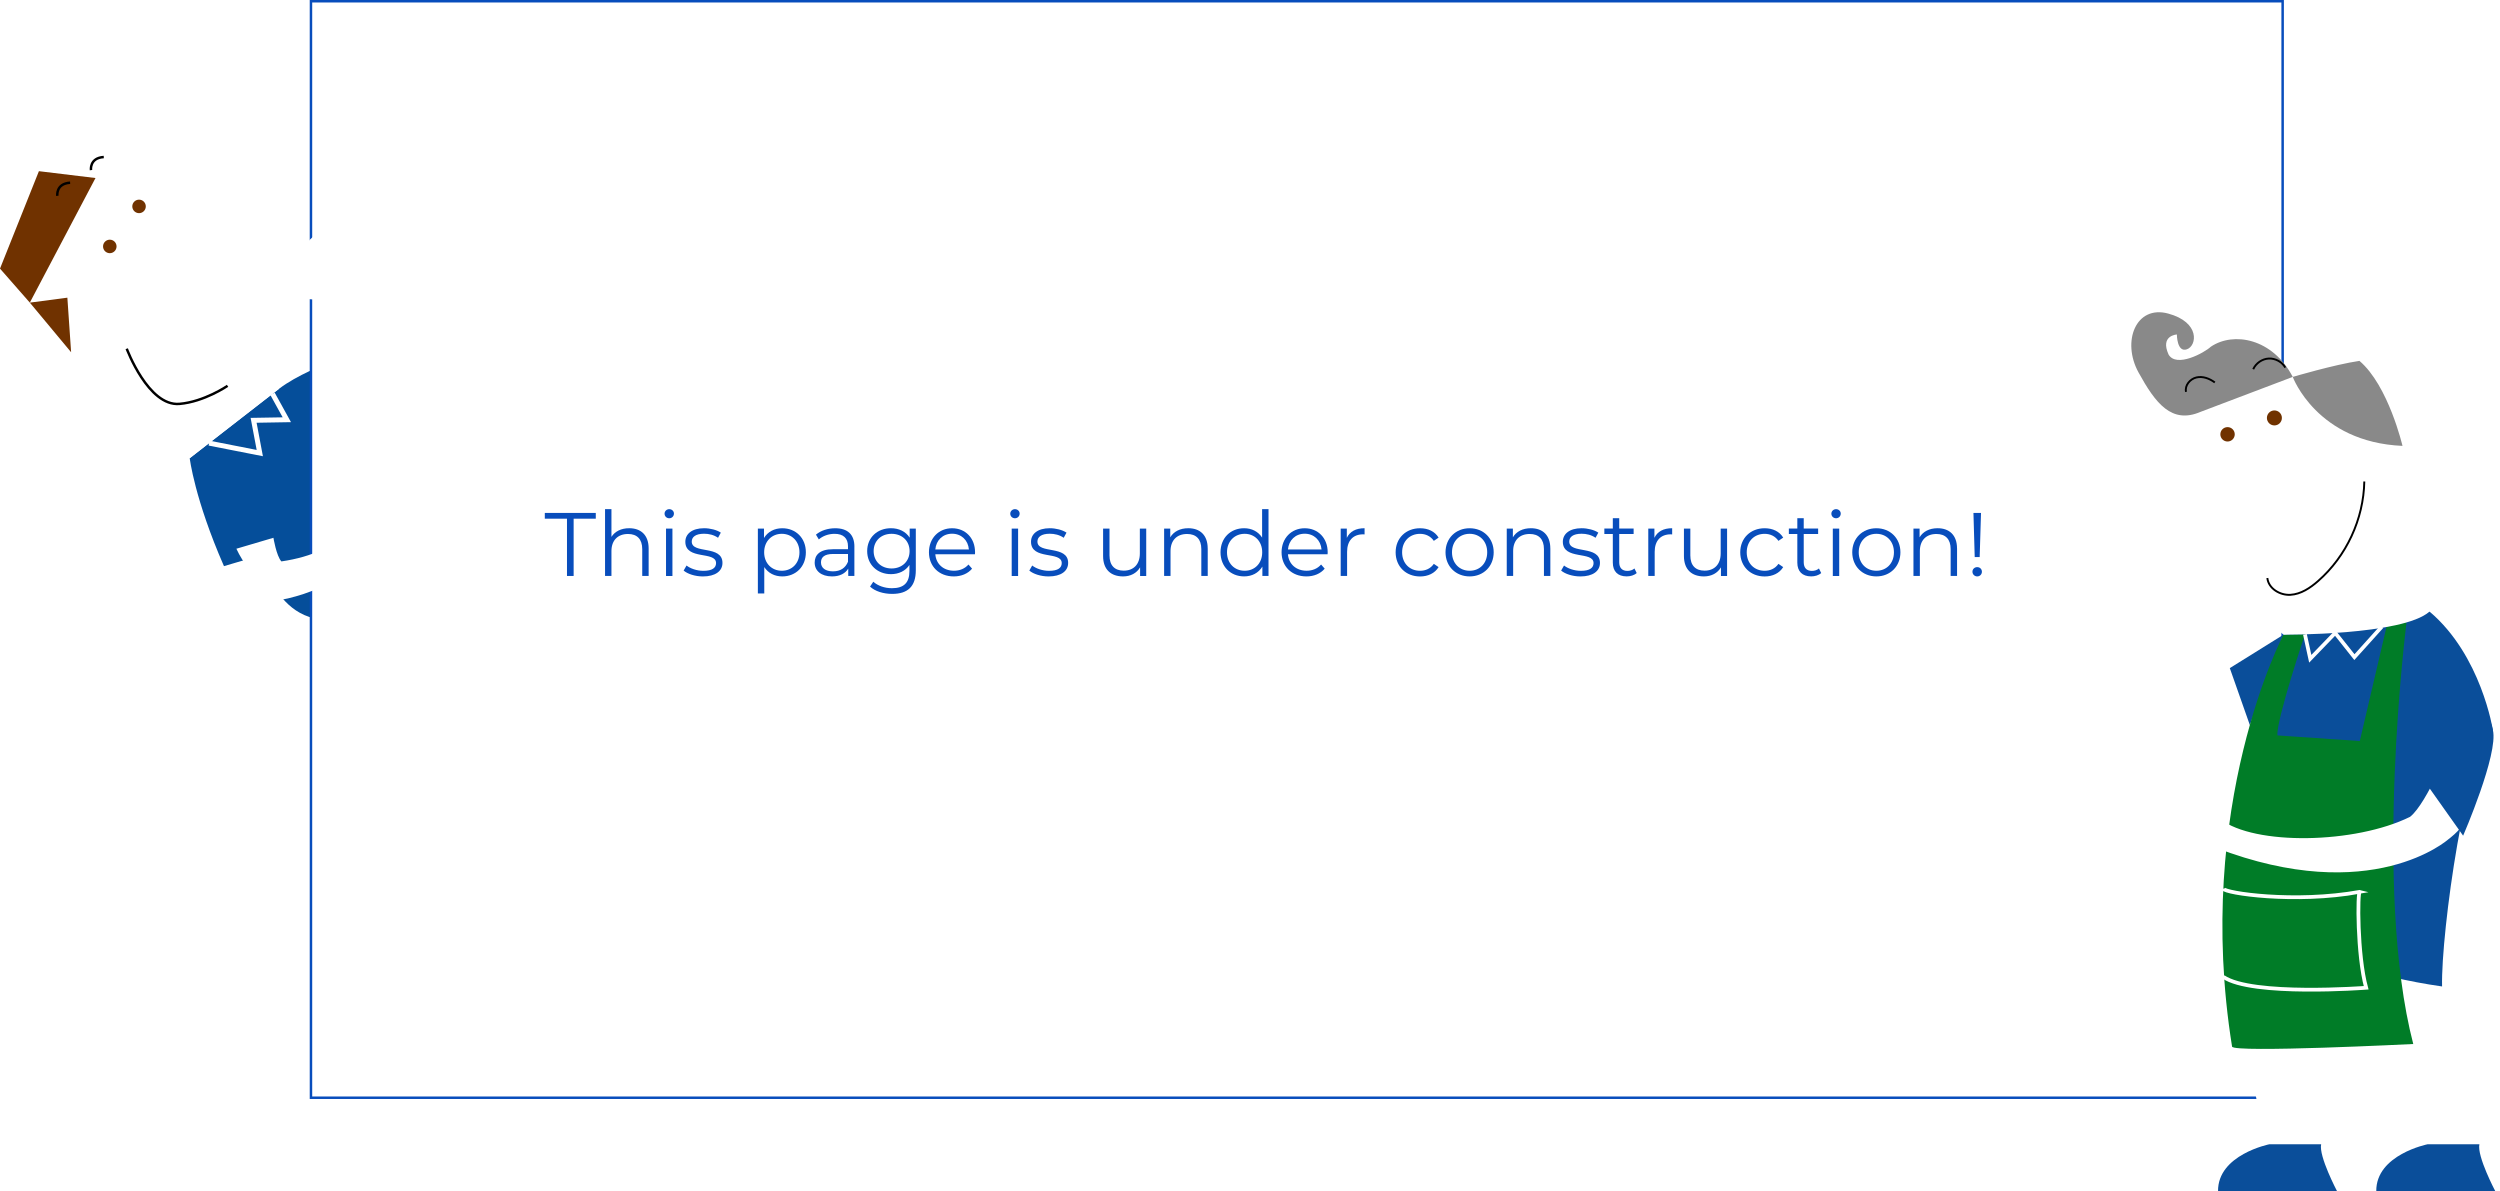 <?xml version="1.0" encoding="UTF-8"?>
<svg id="Layer_2" data-name="Layer 2" xmlns="http://www.w3.org/2000/svg" xmlns:xlink="http://www.w3.org/1999/xlink" viewBox="0 0 1006.87 479.76">
  <defs>
    <style>
      .cls-1, .cls-2 {
        stroke: #000;
      }

      .cls-1, .cls-2, .cls-3, .cls-4, .cls-5 {
        stroke-miterlimit: 10;
      }

      .cls-1, .cls-2, .cls-4, .cls-5 {
        fill: none;
      }

      .cls-6 {
        fill: #898989;
      }

      .cls-7 {
        filter: url(#drop-shadow-2);
      }

      .cls-8, .cls-9, .cls-10, .cls-3 {
        fill: #fff;
      }

      .cls-11 {
        fill: #054e9a;
      }

      .cls-2 {
        stroke-width: .78px;
      }

      .cls-9 {
        filter: url(#drop-shadow-3);
      }

      .cls-10 {
        filter: url(#drop-shadow-4);
      }

      .cls-12 {
        fill: #007c27;
      }

      .cls-3 {
        stroke: #084dbc;
      }

      .cls-13 {
        filter: url(#drop-shadow-1);
      }

      .cls-4 {
        stroke-width: 1.52px;
      }

      .cls-4, .cls-5 {
        stroke: #fff;
      }

      .cls-14 {
        fill: #084dbc;
      }

      .cls-15 {
        fill: #0a4e9a;
      }

      .cls-5 {
        stroke-width: 2px;
      }

      .cls-16 {
        fill: #703200;
      }
    </style>
    <filter id="drop-shadow-1" x="-30.03" y="32.68" width="240" height="247" filterUnits="userSpaceOnUse">
      <feOffset dx="0" dy="7"/>
      <feGaussianBlur result="blur" stdDeviation="10"/>
      <feFlood flood-color="#000" flood-opacity=".31"/>
      <feComposite in2="blur" operator="in"/>
      <feComposite in="SourceGraphic"/>
    </filter>
    <filter id="drop-shadow-2" x="763.27" y="102.98" width="266" height="401" filterUnits="userSpaceOnUse">
      <feOffset dx="-1.89" dy="0"/>
      <feGaussianBlur result="blur-2" stdDeviation="7.57"/>
      <feFlood flood-color="#000" flood-opacity=".31"/>
      <feComposite in2="blur-2" operator="in"/>
      <feComposite in="SourceGraphic"/>
    </filter>
    <filter id="drop-shadow-3" x="102.97" y="81.68" width="52" height="48" filterUnits="userSpaceOnUse">
      <feOffset dx="1" dy="3"/>
      <feGaussianBlur result="blur-3" stdDeviation="3"/>
      <feFlood flood-color="#000" flood-opacity=".2"/>
      <feComposite in2="blur-3" operator="in"/>
      <feComposite in="SourceGraphic"/>
    </filter>
    <filter id="drop-shadow-4" x="88.37" y="158.65" width="88" height="89" filterUnits="userSpaceOnUse">
      <feOffset dx="5" dy="0"/>
      <feGaussianBlur result="blur-4" stdDeviation="2"/>
      <feFlood flood-color="#000" flood-opacity=".3"/>
      <feComposite in2="blur-4" operator="in"/>
      <feComposite in="SourceGraphic"/>
    </filter>
  </defs>
  <g id="Layer_1-2" data-name="Layer 1">
    <g class="cls-13">
      <path class="cls-11" d="M76.41,177.54s1.94,16.42,13.79,43.47l14.92-4.41s8.48,38.55,42.31,21.7c42.29-21.2,30.72-33.99,30.72-33.99,0,0-38.42-43.6-40.64-44.01,0,0,5.3-7.17,5.44-8.03l.13-.85-12.02-11.72s-11.42,4.31-18.7,9.9c-11.05,8.49-35.95,27.94-35.95,27.94Z"/>
      <path class="cls-8" d="M82.26,70.02L15.67,61.94,0,101.18c1.82,1.42,14.96,17.12,28.64,33.68-4.41,1.04-12.84,4.45-7.62,14.82,5.88,11.69,17.54,6.15,21.5,2.05,10.66,13,33.89,25.8,33.89,25.8l35.95-27.94c1.21-40.86-36.38-65.95-36.38-65.95l6.29-13.63Z"/>
      <circle class="cls-16" cx="44.22" cy="92.25" r="2.72"/>
      <circle class="cls-16" cx="56" cy="76.13" r="2.72"/>
      <polyline class="cls-5" points="109.75 151.6 115.52 162.05 102.14 162.28 104.63 175.48 84.21 171.47"/>
      <path class="cls-1" d="M51.04,133.44s8.66,23.29,21.22,22.23c9.98-.84,19.39-7.28,19.39-7.28"/>
      <polygon class="cls-16" points="38.46 64.7 12.01 114.88 0 101.18 15.67 61.94 38.46 64.7"/>
      <polygon class="cls-16" points="12.01 114.88 27.13 112.89 28.64 134.86 12.01 114.88"/>
      <path class="cls-1" d="M36.64,61.52s-.67-4.91,5.15-5.28"/>
      <path class="cls-1" d="M23.09,71.87s-.67-4.91,5.15-5.28"/>
    </g>
    <rect class="cls-3" x="125.24" y=".5" width="794.09" height="441.61"/>
    <g class="cls-7">
      <path class="cls-8" d="M834.01,275.35c-2.28-.69-.52-11.81-1.56-15.76-7.22.58-6.61,13-7.32,12.73-14.26-5.4-25.56-12.1-25.56-12.1-7.33,4.17,8.76,14.71,8.76,14.71l-19.59-4.35c-.4,1.31-2.42,7.69,6.19,9.15l12.72,2.52c-2.56.54-15.05,2.53-15.05,2.53,1.86,7.8,13.33,4.14,18.32,2.74.89.31,9.32,4.09,14.72,3.64,4.47-.37,6.15-4.97,6.15-4.97,41.83,25.7,82.18-6.78,82.18-6.78,0,0,32.65-3.08,26.48-17.69l-8.62-8.5s-12.8,3.19-25.85,12.1c-18.92,12.91-45.84,26.63-71.97,10.04Z"/>
      <polygon class="cls-15" points="921.56 255.62 899.94 269.08 908.01 292.02 921.56 255.62"/>
      <path class="cls-8" d="M964.12,389.32s11.06,65.96,17.78,75.46c0,0,20.39,4.82,19.76,3.17-7.38-19.36-16.99-71.52-18.77-88.11-1.78-16.6-18.77,9.48-18.77,9.48Z"/>
      <path class="cls-8" d="M904.85,405.52s5.93,47.81,11.06,55.32c5.14,7.51,20.08,1.98,20.08,1.98,0,0-9.41-20.94-11.78-52.16l-19.36-5.14Z"/>
      <path class="cls-15" d="M921.56,255.62s-1.26,3.76-3.19,9.94c-6.85,21.99-22.15,74.7-19.34,98.54,0,0,30.56,25.29,86.4,33.19-.49-21.93,10.03-96.13,20.46-103.26,0,0-4.65-30.12-25.51-47.72"/>
      <path class="cls-12" d="M930.2,255.49s-11.6,34.63-11.08,40.69l33.17,2.28s10.66-45.55,10.74-45.91,8.08-1.86,8.08-1.86c0,0-13.63,106.82,2.71,169.78,0,0-72.55,3.63-72.97,1.05-15.6-97.19,20.7-165.91,20.7-165.91l8.64-.12Z"/>
      <path class="cls-8" d="M972.51,328.99c-22.01,10.87-62.57,11.67-76.45.89-2.23-.83-.99-12.72-2.15-17.01-6.94.33-5.84,13.71-6.54,13.39-13.98-6.39-25.16-14.07-25.16-14.07-6.9,4.18,9.06,16.18,9.06,16.18l-19.08-5.48c-.33,1.4-2.02,8.17,6.35,10.1l12.38,3.23c-2.45.48-14.42,2.1-14.42,2.1,2.12,8.46,13.04,5,17.79,3.7.87.37,9.16,4.78,14.35,4.52,4.3-.22,5.73-5.1,5.73-5.1,62.72,24.12,93.56-3.39,93.56-3.39,0,0,16.53-11.55,9.98-27.51l-8.56-12.09s-9.88,25.09-16.82,30.53Z"/>
      <polyline class="cls-4" points="930.2 255.49 932.34 265.32 942.38 254.92 950.12 264.66 961.16 252.4"/>
      <path class="cls-8" d="M952.16,145.33s-58.74,12.64-64.01,20.55c1,3.33-3.33,26.49-7.2,36,.53,1.43,9.57-2.28,15.85-4.57-.18,15.28,7.02,44.25,24.76,58.3,0,0,47.94.35,58.83-9.31,0,0-1.4-33.02-5.09-41.27,0,0,16.86,7.55,14.4-16.86-4.04-20.72-19.49-13.35-20.2-8.61,0,0-7.81-25.29-17.34-34.24Z"/>
      <path class="cls-15" d="M972.51,306.35l21.4,30.23s14.3-32.96,11.99-42.54c-2.31-9.59-7.84-19.11-13.76-18.75s-19.62,31.07-19.62,31.07Z"/>
      <path class="cls-15" d="M915.92,460.84s-20.9,4.17-20.72,18.92h47.94s-7.46-14.14-6.41-18.92h-20.81Z"/>
      <path class="cls-15" d="M979.65,460.84s-20.9,4.17-20.72,18.92h47.94s-7.46-14.14-6.41-18.92h-20.81Z"/>
      <path class="cls-4" d="M897.33,357.92c.54,1.78,28.76,6.01,54.97,1.27-.97-.26-1.05,25.53,2.55,38.63,0,0-46.1,3.52-57.51-4.39"/>
      <path class="cls-6" d="M888.15,165.88c-11.63,5-18.13-3.42-24.98-15.89-6.85-12.47-1.05-27.22,11.94-23.71,13,3.51,11.59,13,7.55,14.4s-4.04-5.97-4.04-5.97c0,0-6.85.35-3.34,8.08,3.16,5.44,14.4-.7,17.03-3.16,9.13-6.15,24.87-3.4,32.98,12.17,0,0,9.69,26.29,44.2,27.78,0,0-5.66-24.31-17.34-34.24-10.09,1.5-26.86,6.46-26.86,6.46"/>
      <circle class="cls-16" cx="899.03" cy="174.92" r="2.9"/>
      <circle class="cls-16" cx="917.9" cy="168.32" r="3.02"/>
      <path class="cls-2" d="M915.06,232.8c.44,4.21,5.06,7.01,9.28,6.76,4.22-.24,7.97-2.75,11.15-5.54,11.41-10.01,18.34-24.93,18.62-40.1"/>
      <path class="cls-2" d="M882.3,157.82c-.55-2.59,1.61-5.2,4.19-5.8s5.3.43,7.41,2.02"/>
      <path class="cls-2" d="M909.37,148.7c1.08-2.43,3.6-4.16,6.26-4.3,2.66-.13,5.34,1.33,6.66,3.64"/>
    </g>
    <path class="cls-9" d="M121.59,108.94c-6.4-22.23,18.76-20.49,18.76-20.49,3.24,4.75-10.53,6.19-10.53,6.19l12.53.86c1.59.11,2.37,1.98,1.34,3.21-1.37,1.64-3.13,2.17-3.13,2.17l-9.44.28c.93.66,6.79,3.25,9.75,5.49,1.68,1.27-1.4,4.37-3.44,3.88-5.88-1.43-12.35-.31-12.35-.31,0,2.08-.05,3.26,0,7.38-24.26-1.23-11.15-8.98-3.5-8.65Z"/>
    <path class="cls-10" d="M108.31,226.11c25.48-3.72,33.1-17.45,34.21-30.58-4.65-12.39-4.94-27.08-4.94-27.08,5.77-1.61,8.08,11.61,8.08,11.61l6.15-14.74c3.73,2.15,3.59,6.23,3.59,6.23l-2.87,9.4c1.5-1.09,11.93-8.16,11.93-8.16,3.56,5.52-9.18,14.53-9.18,14.53,1.47,2.02,3.01,11.83,2.87,12.91s-6.35-.63-6.99-.46-1.44.79-1.44.79c-.29,35.12-42.02,41.08-42.02,41.08,0,0-12.07-8.84-17.5-20.64l14.92-4.41s1.18,7.27,3.2,9.51Z"/>
    <g>
      <path class="cls-14" d="M228.34,208.9h-8.92v-2.32h20.53v2.32h-8.92v23.07h-2.68v-23.07Z"/>
      <path class="cls-14" d="M261.24,220.9v11.06h-2.58v-10.81c0-4.03-2.1-6.09-5.73-6.09-4.1,0-6.67,2.54-6.67,6.89v10.01h-2.58v-26.91h2.58v11.17c1.41-2.21,3.92-3.48,7.15-3.48,4.64,0,7.83,2.68,7.83,8.16Z"/>
      <path class="cls-14" d="M267.65,206.87c0-.98.83-1.81,1.89-1.81s1.89.8,1.89,1.78c0,1.05-.8,1.89-1.89,1.89s-1.89-.83-1.89-1.85ZM268.24,212.89h2.58v19.08h-2.58v-19.08Z"/>
      <path class="cls-14" d="M275.34,229.79l1.16-2.03c1.52,1.2,4.1,2.14,6.78,2.14,3.63,0,5.11-1.23,5.11-3.12,0-4.97-12.37-1.05-12.37-8.6,0-3.12,2.68-5.44,7.54-5.44,2.47,0,5.15.69,6.75,1.78l-1.12,2.07c-1.67-1.16-3.66-1.63-5.62-1.63-3.45,0-4.97,1.34-4.97,3.16,0,5.15,12.37,1.27,12.37,8.6,0,3.3-2.9,5.44-7.87,5.44-3.16,0-6.2-1.02-7.76-2.36Z"/>
      <path class="cls-14" d="M324.56,222.43c0,5.8-4.06,9.72-9.5,9.72-3.05,0-5.66-1.31-7.25-3.77v10.63h-2.58v-26.11h2.47v3.77c1.56-2.54,4.21-3.92,7.36-3.92,5.44,0,9.5,3.92,9.5,9.68ZM321.98,222.43c0-4.42-3.08-7.44-7.11-7.44s-7.11,3.01-7.11,7.44,3.05,7.44,7.11,7.44,7.11-2.97,7.11-7.44Z"/>
      <path class="cls-14" d="M344.1,220.14v11.82h-2.47v-2.97c-1.16,1.96-3.41,3.16-6.56,3.16-4.32,0-6.96-2.25-6.96-5.55,0-2.94,1.89-5.4,7.36-5.4h6.06v-1.16c0-3.26-1.85-5.04-5.4-5.04-2.47,0-4.79.87-6.35,2.25l-1.16-1.92c1.92-1.63,4.75-2.58,7.76-2.58,4.93,0,7.73,2.47,7.73,7.4ZM341.53,226.23v-3.12h-5.98c-3.7,0-4.9,1.45-4.9,3.41,0,2.21,1.78,3.59,4.82,3.59s5.04-1.38,6.06-3.88Z"/>
      <path class="cls-14" d="M368.84,212.89v16.76c0,6.56-3.23,9.54-9.54,9.54-3.48,0-6.89-1.05-8.89-2.94l1.31-1.96c1.81,1.63,4.57,2.61,7.51,2.61,4.82,0,7.04-2.21,7.04-6.93v-2.43c-1.6,2.43-4.32,3.7-7.44,3.7-5.44,0-9.58-3.81-9.58-9.29s4.13-9.21,9.58-9.21c3.19,0,5.95,1.31,7.54,3.81v-3.66h2.47ZM366.33,221.95c0-4.13-3.05-6.96-7.25-6.96s-7.22,2.83-7.22,6.96,3.01,7,7.22,7,7.25-2.87,7.25-7Z"/>
      <path class="cls-14" d="M392.66,223.22h-15.96c.29,3.99,3.34,6.64,7.51,6.64,2.32,0,4.39-.83,5.84-2.5l1.45,1.67c-1.71,2.03-4.35,3.12-7.36,3.12-5.95,0-10.01-4.06-10.01-9.72s3.95-9.68,9.32-9.68,9.25,3.95,9.25,9.68c0,.22-.04.51-.04.8ZM376.7,221.3h13.53c-.33-3.74-3.05-6.35-6.78-6.35s-6.42,2.61-6.75,6.35Z"/>
      <path class="cls-14" d="M406.88,206.87c0-.98.83-1.81,1.89-1.81s1.89.8,1.89,1.78c0,1.05-.8,1.89-1.89,1.89s-1.89-.83-1.89-1.85ZM407.46,212.89h2.58v19.08h-2.58v-19.08Z"/>
      <path class="cls-14" d="M414.56,229.79l1.16-2.03c1.52,1.2,4.1,2.14,6.78,2.14,3.63,0,5.11-1.23,5.11-3.12,0-4.97-12.37-1.05-12.37-8.6,0-3.12,2.68-5.44,7.54-5.44,2.47,0,5.15.69,6.75,1.78l-1.12,2.07c-1.67-1.16-3.66-1.63-5.62-1.63-3.45,0-4.97,1.34-4.97,3.16,0,5.15,12.37,1.27,12.37,8.6,0,3.3-2.9,5.44-7.87,5.44-3.16,0-6.2-1.02-7.76-2.36Z"/>
      <path class="cls-14" d="M461.64,212.89v19.08h-2.47v-3.48c-1.34,2.32-3.81,3.66-6.85,3.66-4.86,0-8.05-2.72-8.05-8.2v-11.06h2.58v10.81c0,4.06,2.1,6.13,5.73,6.13,3.99,0,6.49-2.58,6.49-6.93v-10.01h2.58Z"/>
      <path class="cls-14" d="M486.41,220.9v11.06h-2.58v-10.81c0-4.03-2.1-6.09-5.73-6.09-4.1,0-6.67,2.54-6.67,6.89v10.01h-2.58v-19.08h2.47v3.52c1.38-2.32,3.95-3.66,7.25-3.66,4.64,0,7.83,2.68,7.83,8.16Z"/>
      <path class="cls-14" d="M510.89,205.05v26.91h-2.47v-3.77c-1.56,2.58-4.21,3.95-7.36,3.95-5.44,0-9.5-3.95-9.5-9.72s4.06-9.68,9.5-9.68c3.05,0,5.66,1.31,7.25,3.77v-11.46h2.58ZM508.35,222.43c0-4.46-3.05-7.44-7.07-7.44s-7.11,2.97-7.11,7.44,3.05,7.44,7.11,7.44,7.07-2.97,7.07-7.44Z"/>
      <path class="cls-14" d="M534.68,223.22h-15.96c.29,3.99,3.34,6.64,7.51,6.64,2.32,0,4.39-.83,5.84-2.5l1.45,1.67c-1.71,2.03-4.35,3.12-7.36,3.12-5.95,0-10.01-4.06-10.01-9.72s3.95-9.68,9.32-9.68,9.25,3.95,9.25,9.68c0,.22-.04.51-.04.8ZM518.72,221.3h13.53c-.33-3.74-3.05-6.35-6.78-6.35s-6.42,2.61-6.75,6.35Z"/>
      <path class="cls-14" d="M549.58,212.74v2.5c-.22,0-.43-.04-.62-.04-3.99,0-6.42,2.54-6.42,7.04v9.72h-2.58v-19.08h2.47v3.74c1.2-2.54,3.63-3.88,7.15-3.88Z"/>
      <path class="cls-14" d="M562.09,222.43c0-5.69,4.13-9.68,9.83-9.68,3.23,0,5.95,1.27,7.47,3.77l-1.92,1.31c-1.31-1.92-3.34-2.83-5.55-2.83-4.17,0-7.22,2.97-7.22,7.44s3.05,7.44,7.22,7.44c2.21,0,4.24-.87,5.55-2.79l1.92,1.31c-1.52,2.47-4.24,3.77-7.47,3.77-5.7,0-9.83-4.03-9.83-9.72Z"/>
      <path class="cls-14" d="M582.18,222.43c0-5.66,4.14-9.68,9.72-9.68s9.68,4.03,9.68,9.68-4.1,9.72-9.68,9.72-9.72-4.06-9.72-9.72ZM598.97,222.43c0-4.46-3.01-7.44-7.07-7.44s-7.11,2.97-7.11,7.44,3.05,7.44,7.11,7.44,7.07-2.97,7.07-7.44Z"/>
      <path class="cls-14" d="M624.4,220.9v11.06h-2.58v-10.81c0-4.03-2.1-6.09-5.73-6.09-4.1,0-6.67,2.54-6.67,6.89v10.01h-2.58v-19.08h2.47v3.52c1.38-2.32,3.95-3.66,7.25-3.66,4.64,0,7.83,2.68,7.83,8.16Z"/>
      <path class="cls-14" d="M628.75,229.79l1.16-2.03c1.52,1.2,4.1,2.14,6.78,2.14,3.63,0,5.11-1.23,5.11-3.12,0-4.97-12.37-1.05-12.37-8.6,0-3.12,2.68-5.44,7.54-5.44,2.47,0,5.15.69,6.75,1.78l-1.12,2.07c-1.67-1.16-3.66-1.63-5.62-1.63-3.45,0-4.97,1.34-4.97,3.16,0,5.15,12.37,1.27,12.37,8.6,0,3.3-2.9,5.44-7.87,5.44-3.16,0-6.2-1.02-7.76-2.36Z"/>
      <path class="cls-14" d="M659.17,230.8c-1.02.91-2.54,1.34-4.03,1.34-3.59,0-5.58-2.03-5.58-5.55v-11.53h-3.41v-2.18h3.41v-4.17h2.58v4.17h5.8v2.18h-5.8v11.39c0,2.25,1.16,3.48,3.3,3.48,1.05,0,2.1-.33,2.83-.98l.91,1.85Z"/>
      <path class="cls-14" d="M673.46,212.74v2.5c-.22,0-.43-.04-.62-.04-3.99,0-6.42,2.54-6.42,7.04v9.72h-2.58v-19.08h2.47v3.74c1.2-2.54,3.63-3.88,7.15-3.88Z"/>
      <path class="cls-14" d="M695.58,212.89v19.08h-2.47v-3.48c-1.34,2.32-3.81,3.66-6.86,3.66-4.86,0-8.05-2.72-8.05-8.2v-11.06h2.58v10.81c0,4.06,2.1,6.13,5.73,6.13,3.99,0,6.49-2.58,6.49-6.93v-10.01h2.58Z"/>
      <path class="cls-14" d="M700.88,222.43c0-5.69,4.14-9.68,9.83-9.68,3.23,0,5.95,1.27,7.47,3.77l-1.92,1.31c-1.31-1.92-3.34-2.83-5.55-2.83-4.17,0-7.22,2.97-7.22,7.44s3.05,7.44,7.22,7.44c2.21,0,4.24-.87,5.55-2.79l1.92,1.31c-1.52,2.47-4.24,3.77-7.47,3.77-5.69,0-9.83-4.03-9.83-9.72Z"/>
      <path class="cls-14" d="M733.48,230.8c-1.02.91-2.54,1.34-4.03,1.34-3.59,0-5.58-2.03-5.58-5.55v-11.53h-3.41v-2.18h3.41v-4.17h2.58v4.17h5.8v2.18h-5.8v11.39c0,2.25,1.16,3.48,3.3,3.48,1.05,0,2.1-.33,2.83-.98l.91,1.85Z"/>
      <path class="cls-14" d="M737.58,206.87c0-.98.83-1.81,1.89-1.81s1.89.8,1.89,1.78c0,1.05-.8,1.89-1.89,1.89s-1.89-.83-1.89-1.85ZM738.16,212.89h2.58v19.08h-2.58v-19.08Z"/>
      <path class="cls-14" d="M745.99,222.43c0-5.66,4.14-9.68,9.72-9.68s9.68,4.03,9.68,9.68-4.1,9.72-9.68,9.72-9.72-4.06-9.72-9.72ZM762.78,222.43c0-4.46-3.01-7.44-7.07-7.44s-7.11,2.97-7.11,7.44,3.05,7.44,7.11,7.44,7.07-2.97,7.07-7.44Z"/>
      <path class="cls-14" d="M788.2,220.9v11.06h-2.58v-10.81c0-4.03-2.1-6.09-5.73-6.09-4.1,0-6.67,2.54-6.67,6.89v10.01h-2.58v-19.08h2.47v3.52c1.38-2.32,3.95-3.66,7.25-3.66,4.64,0,7.83,2.68,7.83,8.16Z"/>
      <path class="cls-14" d="M794.4,230.26c0-1.05.83-1.85,1.92-1.85s1.89.8,1.89,1.85-.8,1.89-1.89,1.89-1.92-.87-1.92-1.89ZM794.8,206.58h3.05l-.54,17.77h-2l-.51-17.77Z"/>
    </g>
  </g>
</svg>